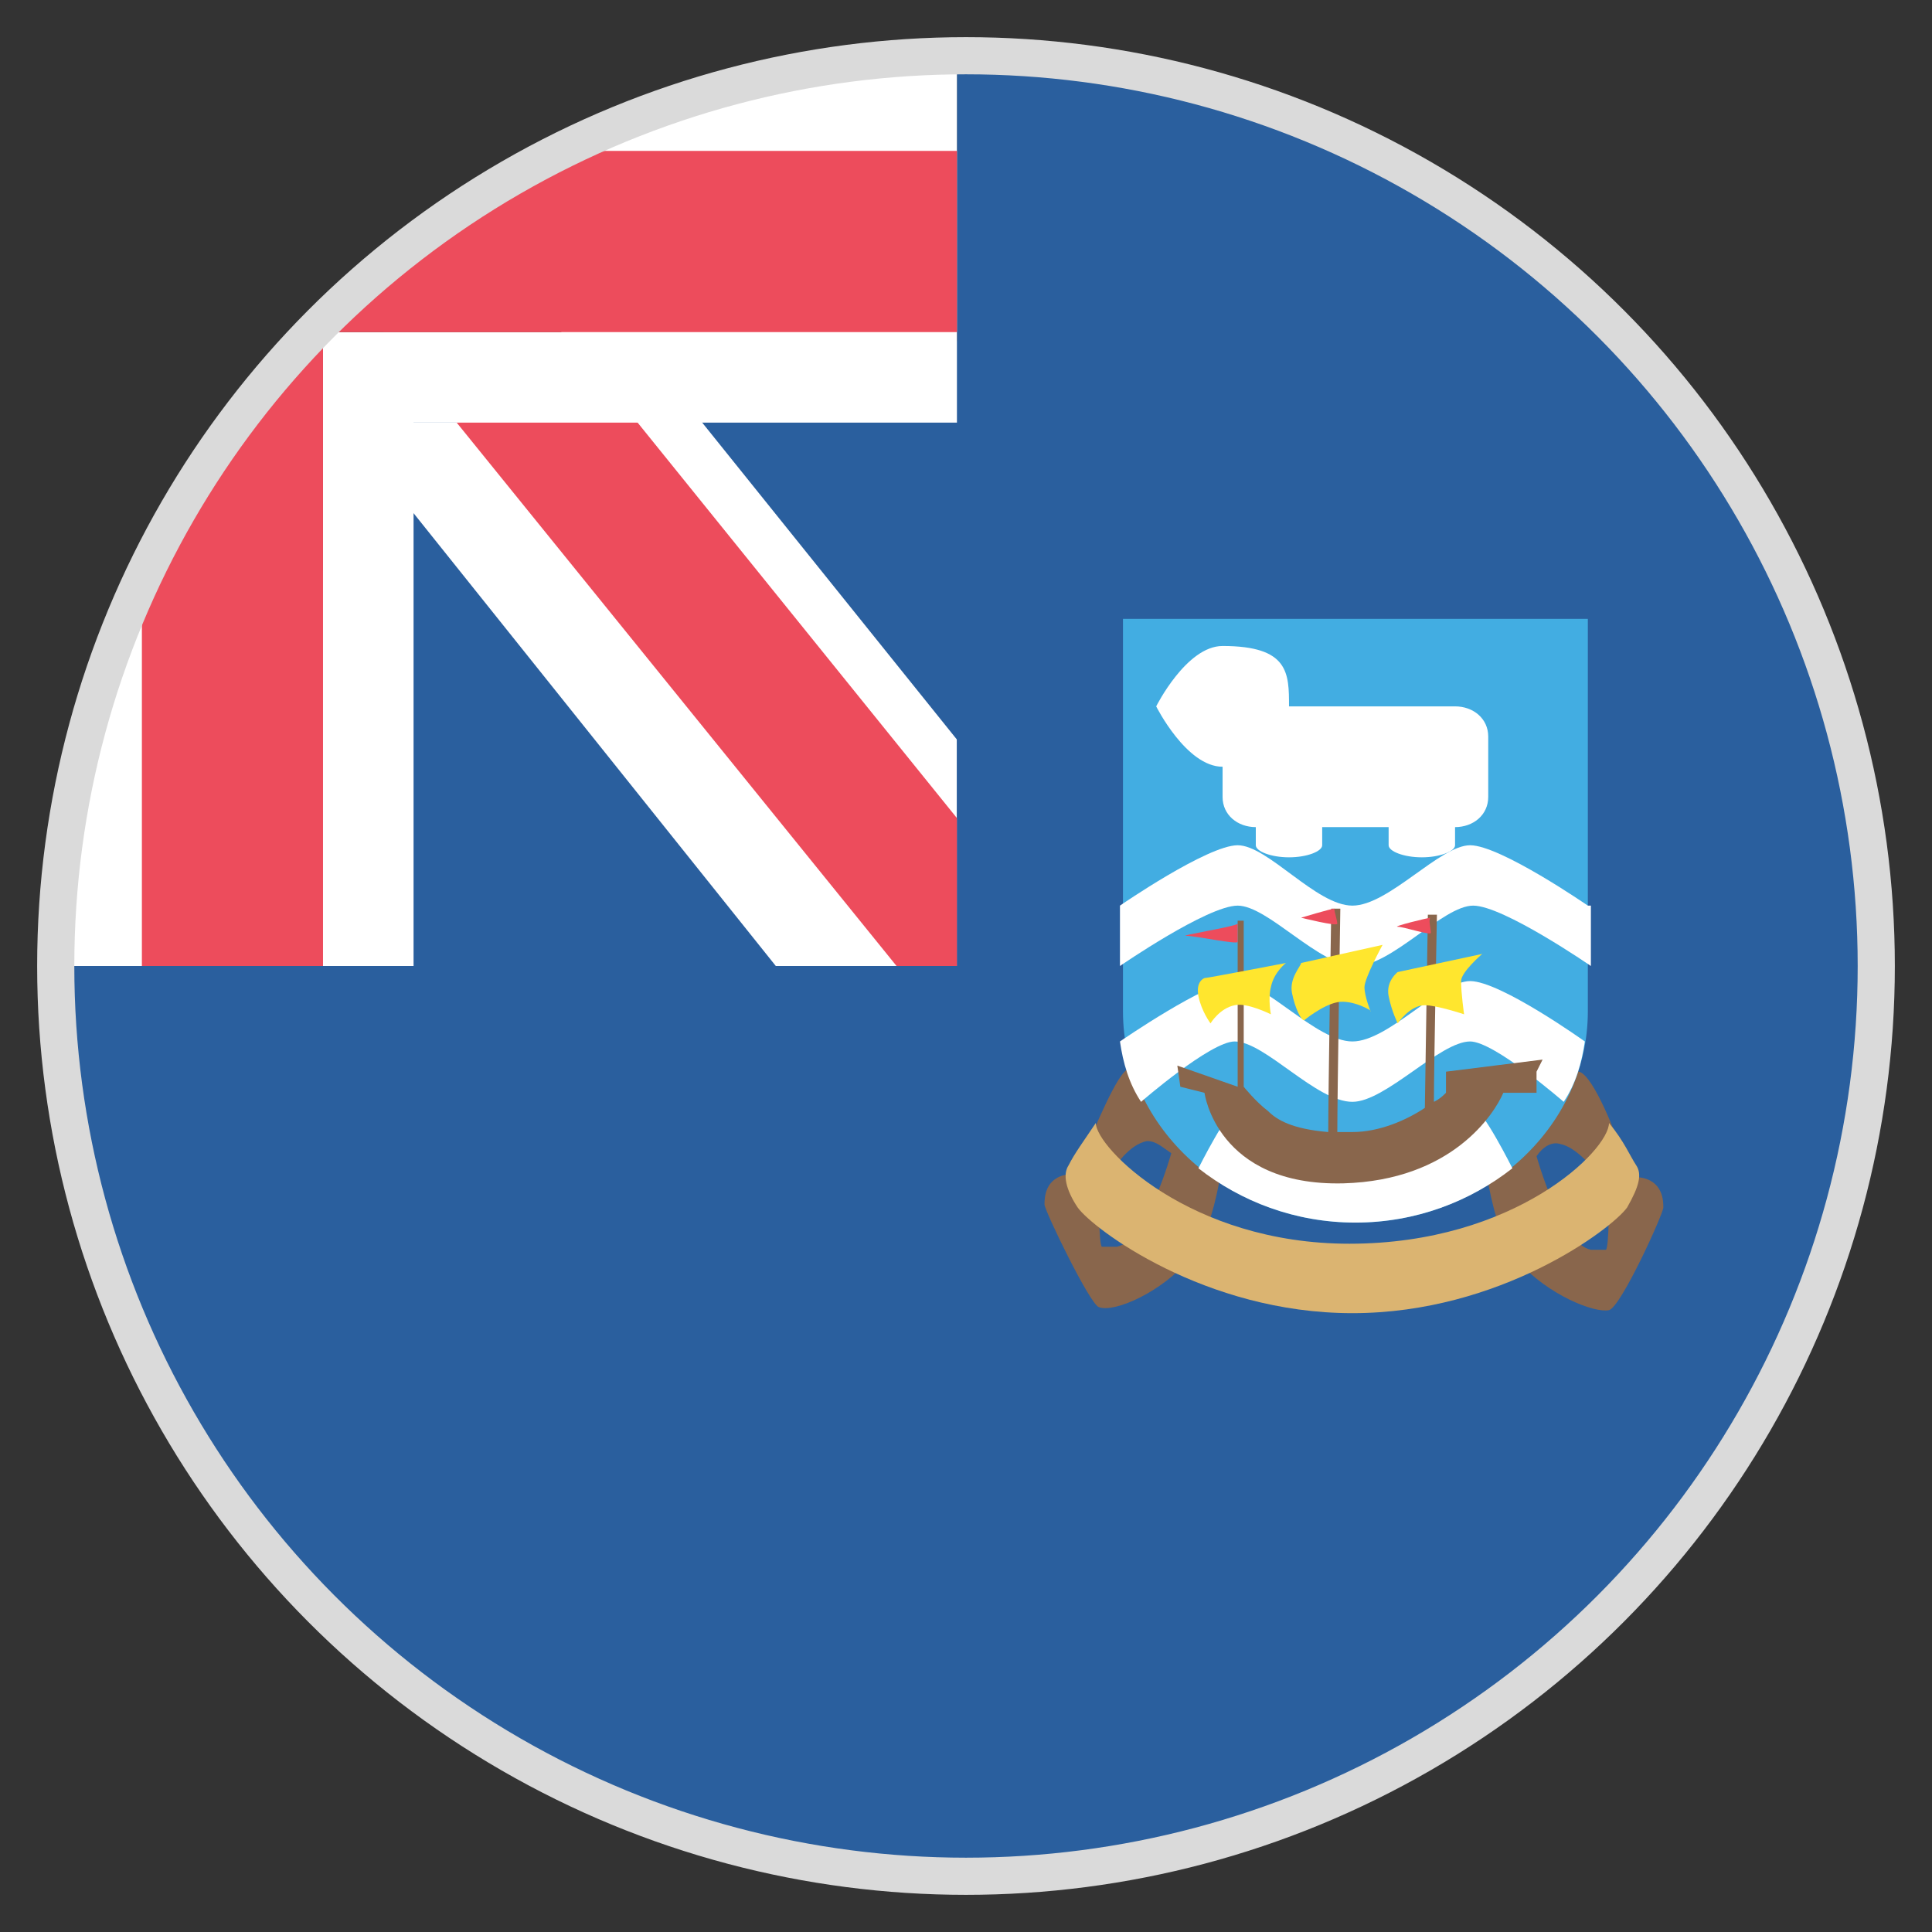 <svg width="52" height="52" viewBox="0 0 52 52" fill="none" xmlns="http://www.w3.org/2000/svg">
<rect x="0" y="0" width="52" height="52" fill="#333333" stroke="none"/>
<path d="M9.019 9.181H26.325V26.569H9.019V9.181Z" fill="#2A5F9E"/>
<path d="M15.113 6.663V11.375H9.181L20.881 26H25.756V19.906L15.113 6.663Z" fill="white"/>
<path d="M25.756 1.625V26H1.381C1.381 39.487 12.269 50.375 25.756 50.375C39.244 50.375 50.131 39.487 50.131 26C50.131 12.512 39.244 1.625 25.756 1.625" fill="#2A5F9E"/>
<path d="M8.694 15.356H3.819C2.275 18.606 1.381 22.181 1.381 26H11.131V11.294H8.694V15.356Z" fill="white"/>
<path d="M25.756 22.019L15.194 8.938H10.319L24.131 26H25.756V22.019Z" fill="#ED4C5C"/>
<path d="M15.113 4.062V8.938H8.694V11.375H25.756V1.625C21.938 1.625 18.363 2.519 15.113 4.062Z" fill="white"/>
<path d="M25.756 4.062H15.113C10.238 6.5 6.256 10.481 3.819 15.356V26H8.694V8.938H25.756V4.062V4.062Z" fill="#ED4C5C"/>
<path d="M31.525 28.925C31.525 28.844 30.794 28.681 30.387 28.762C30.062 28.844 29.413 30.55 29.331 30.631L29.981 31.444C29.981 31.444 30.387 30.794 30.875 30.712C31.119 30.712 31.281 30.875 31.525 31.038C31.525 31.038 30.875 33.394 30.062 33.556H29.656C29.575 33.475 29.575 32.256 29.575 32.256C29.575 32.256 29.413 31.525 28.762 31.606C28.113 31.688 28.113 32.256 28.113 32.419C28.113 32.581 29.331 35.1 29.575 35.181C29.981 35.344 31.281 34.775 32.013 33.881C32.825 32.987 32.987 30.55 32.987 30.469C33.069 30.55 31.525 28.925 31.525 28.925" fill="#89664C"/>
<path d="M44.769 32.5C44.769 32.337 44.769 31.769 44.119 31.688C43.469 31.606 43.306 32.337 43.306 32.337C43.306 32.337 43.306 33.556 43.225 33.638H42.819C42.006 33.475 41.356 31.119 41.356 31.119C41.519 30.875 41.763 30.712 42.006 30.794C42.413 30.875 42.9 31.444 42.9 31.525C42.9 31.525 43.55 30.794 43.55 30.712C43.55 30.712 42.9 28.925 42.494 28.844C42.25 28.681 41.438 28.844 41.438 28.925L39.894 30.55C39.894 30.631 40.056 33.069 40.869 33.962C41.681 34.856 42.9 35.344 43.306 35.263C43.631 35.181 44.769 32.663 44.769 32.5" fill="#89664C"/>
<path d="M29.494 30.225C29.169 30.712 28.925 31.038 28.762 31.363C28.6 31.606 28.681 32.013 29.006 32.5C29.413 33.069 32.419 35.344 36.4 35.344C40.381 35.344 43.388 33.069 43.794 32.5C44.119 31.931 44.2 31.606 44.038 31.363C43.875 31.119 43.712 30.712 43.306 30.225C43.306 30.956 40.788 33.475 36.319 33.475C32.013 33.475 29.494 30.875 29.494 30.225Z" fill="#DBB471"/>
<path d="M30.225 16.656V27.219C30.225 30.387 33.069 32.906 36.481 32.906C39.894 32.906 42.737 30.387 42.737 27.219V16.656H30.225Z" fill="#42ADE2"/>
<path d="M42.737 24.375C42.737 24.375 40.381 22.75 39.569 22.75C38.756 22.75 37.375 24.375 36.4 24.375C35.425 24.375 34.125 22.75 33.312 22.75C32.5 22.75 30.144 24.375 30.144 24.375V26C30.144 26 32.5 24.375 33.312 24.375C34.125 24.375 35.506 26 36.481 26C37.456 26 38.837 24.375 39.65 24.375C40.462 24.375 42.819 26 42.819 26V24.375H42.737Z" fill="white"/>
<path d="M42.656 28.031C42.656 28.031 40.381 26.406 39.569 26.406C38.756 26.406 37.375 28.031 36.4 28.031C35.425 28.031 34.044 26.406 33.231 26.406C32.5 26.406 30.144 28.031 30.144 28.031C30.225 28.6 30.387 29.169 30.712 29.656C30.712 29.656 32.581 28.031 33.231 28.031C34.044 28.031 35.425 29.656 36.4 29.656C37.294 29.656 38.756 28.031 39.569 28.031C40.219 28.031 42.087 29.656 42.087 29.656C42.413 29.169 42.575 28.6 42.656 28.031" fill="white"/>
<path d="M40.706 31.444C40.706 31.444 39.894 29.819 39.65 29.819C38.837 29.819 37.456 31.444 36.481 31.444C35.587 31.444 34.125 29.819 33.312 29.819C33.069 29.819 32.256 31.444 32.256 31.444C33.394 32.337 34.856 32.906 36.481 32.906C38.106 32.906 39.569 32.337 40.706 31.444" fill="white"/>
<path d="M34.694 19.012C34.694 19.906 34.694 20.637 32.906 20.637C31.931 20.637 31.119 19.012 31.119 19.012C31.119 19.012 31.931 17.387 32.906 17.387C34.694 17.387 34.694 18.119 34.694 19.012Z" fill="white"/>
<path d="M40.056 21.45C40.056 21.938 39.65 22.262 39.163 22.262H33.8C33.312 22.262 32.906 21.938 32.906 21.45V19.825C32.906 19.337 33.312 19.012 33.8 19.012H39.163C39.65 19.012 40.056 19.337 40.056 19.825V21.45Z" fill="white"/>
<path d="M33.8 22.75C33.8 22.913 34.206 23.075 34.694 23.075C35.181 23.075 35.587 22.913 35.587 22.75V21.775C35.587 21.613 35.181 21.45 34.694 21.45C34.206 21.45 33.8 21.613 33.8 21.775V22.75Z" fill="white"/>
<path d="M37.375 22.75C37.375 22.913 37.781 23.075 38.269 23.075C38.756 23.075 39.163 22.913 39.163 22.75V21.775C39.163 21.613 38.756 21.45 38.269 21.45C37.781 21.45 37.375 21.613 37.375 21.775V22.75Z" fill="white"/>
<path d="M41.356 29.169V28.844L41.519 28.519L38.919 28.844V29.413C38.837 29.494 38.756 29.575 38.594 29.656C38.594 28.681 38.675 24.7 38.675 24.619H38.431L38.35 29.819C37.862 30.144 37.131 30.469 36.4 30.469H35.994C35.994 29.494 36.075 24.456 36.075 24.456H35.831C35.831 24.456 35.75 29.413 35.75 30.469C34.775 30.387 34.369 30.144 34.125 29.9C33.8 29.656 33.475 29.25 33.475 29.25V24.781H33.312V29.25L31.688 28.681L31.769 29.25L32.419 29.413C32.419 29.413 32.744 31.931 36.156 31.85C39.081 31.769 40.219 29.981 40.462 29.413H41.356V29.169" fill="#89664C"/>
<path d="M33.312 24.863C33.231 24.944 31.688 25.188 31.931 25.188C32.175 25.188 33.312 25.431 33.312 25.35V24.863" fill="#ED4C5C"/>
<path d="M35.913 24.456C35.831 24.456 35.019 24.7 35.019 24.7C35.019 24.7 35.994 24.944 35.994 24.863C35.994 24.781 35.913 24.538 35.913 24.456Z" fill="#ED4C5C"/>
<path d="M38.513 24.7C38.431 24.7 37.456 24.944 37.619 24.944C37.781 24.944 38.513 25.188 38.513 25.106C38.513 25.025 38.431 24.7 38.513 24.7Z" fill="#ED4C5C"/>
<path d="M37.619 26.163C37.619 26.163 37.294 26.406 37.375 26.812C37.456 27.219 37.619 27.544 37.619 27.544C37.619 27.544 37.944 27.056 38.35 27.056C38.675 27.056 39.406 27.3 39.406 27.3C39.406 27.3 39.325 26.731 39.325 26.406C39.325 26.163 39.894 25.675 39.894 25.675L37.619 26.163" fill="#FFE62E"/>
<path d="M32.419 26.325C32.419 26.325 32.175 26.406 32.256 26.812C32.337 27.219 32.581 27.544 32.581 27.544C32.581 27.544 32.825 27.137 33.231 27.056C33.556 26.975 34.206 27.3 34.206 27.3C34.206 27.3 34.125 26.894 34.206 26.569C34.288 26.163 34.612 25.919 34.612 25.919C34.612 25.919 32.5 26.325 32.419 26.325" fill="#FFE62E"/>
<path d="M35.019 25.919C35.019 26 34.694 26.325 34.775 26.731C34.856 27.137 35.019 27.462 35.1 27.462C35.1 27.462 35.587 27.056 35.994 26.975C36.4 26.894 36.969 27.219 36.888 27.219C36.888 27.219 36.725 26.812 36.725 26.569C36.725 26.325 37.212 25.431 37.212 25.431L35.019 25.919Z" fill="#FFE62E"/>
<circle cx="26" cy="26" r="24.5" stroke="#DADADA"/>
</svg>
